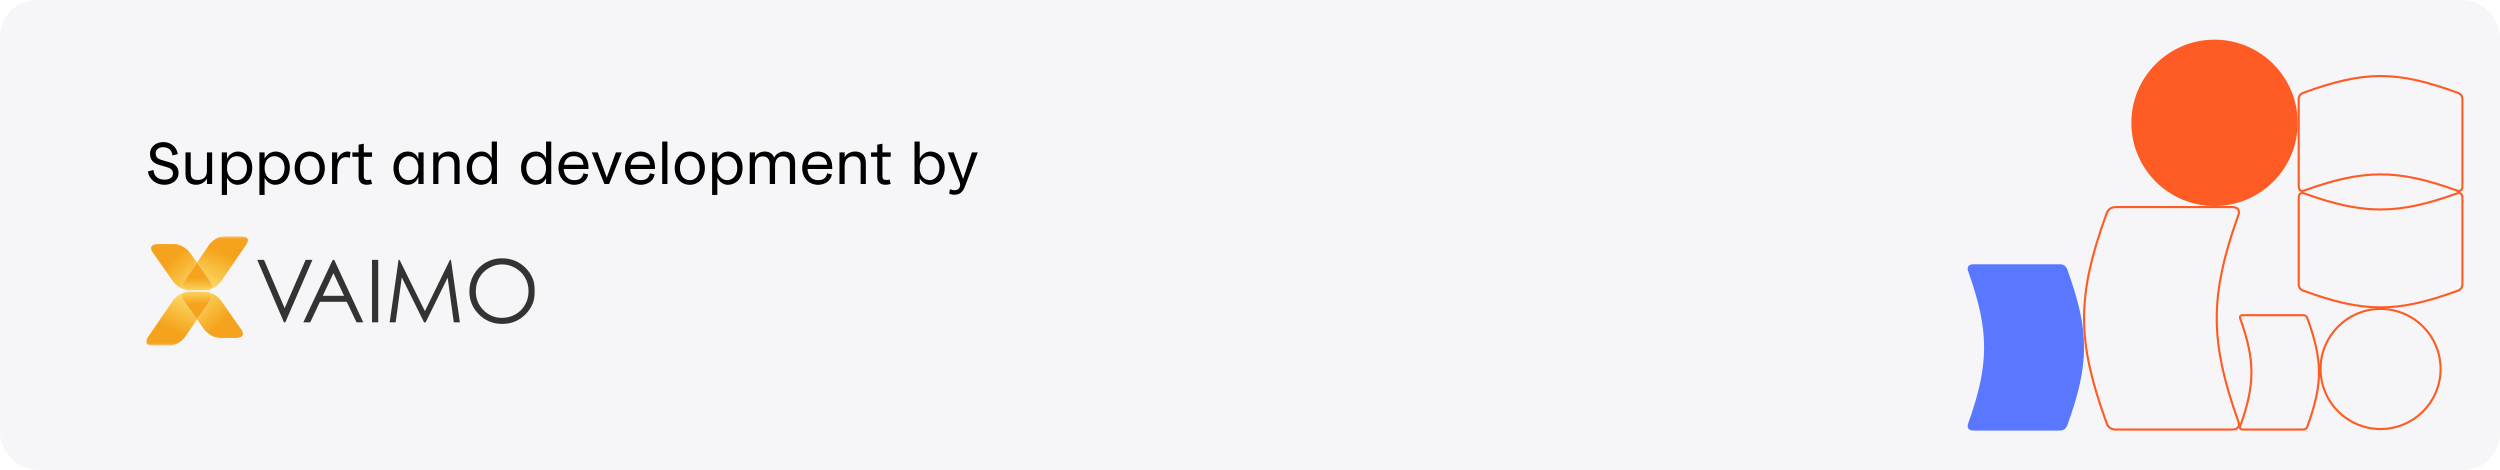 <svg width="958" height="180" viewBox="0 0 958 180" fill="none" xmlns="http://www.w3.org/2000/svg">
<rect width="958" height="180" rx="14" fill="#F6F6F9"/>
<path d="M57.488 58.908C57.488 56.004 60.032 54.444 62.648 54.444C64.976 54.444 67.616 55.836 68.144 59.052L66.08 59.556C65.768 57.06 64.088 56.412 62.48 56.412C60.752 56.412 59.648 57.324 59.648 58.74C59.648 60.156 60.464 60.852 61.784 61.26L64.928 62.172C66.848 62.724 68.408 63.756 68.408 66.276C68.408 69.18 65.816 70.812 62.984 70.812C60.056 70.812 57.152 69.012 56.696 65.676L58.808 65.148C59.096 68.172 61.304 68.844 63.008 68.844C65.264 68.844 66.272 67.86 66.272 66.444C66.272 65.1 65.36 64.452 63.992 64.068L61.064 63.204C59.096 62.652 57.488 61.572 57.488 58.908ZM81.29 70.5H79.298V68.436C78.338 70.116 76.658 70.812 75.074 70.812C72.986 70.812 71.09 69.66 71.09 66.876V58.404H73.082V66.3C73.082 68.22 73.898 68.964 75.794 68.964C77.714 68.964 79.298 67.932 79.298 65.508V58.404H81.29V70.5ZM91.253 58.068C93.749 58.068 96.653 60.036 96.653 64.26C96.653 68.676 93.869 70.812 91.013 70.812C89.381 70.812 87.917 69.828 86.981 68.148V74.7H84.989V58.404H86.981V60.756C87.677 59.508 89.045 58.068 91.253 58.068ZM90.797 59.844C88.781 59.844 86.981 61.284 86.981 64.404C86.981 67.404 88.781 69.036 90.773 69.036C92.669 69.036 94.637 67.524 94.637 64.308C94.637 61.308 92.645 59.844 90.797 59.844ZM105.667 58.068C108.163 58.068 111.067 60.036 111.067 64.26C111.067 68.676 108.283 70.812 105.427 70.812C103.795 70.812 102.331 69.828 101.395 68.148V74.7H99.403V58.404H101.395V60.756C102.091 59.508 103.459 58.068 105.667 58.068ZM105.211 59.844C103.195 59.844 101.395 61.284 101.395 64.404C101.395 67.404 103.195 69.036 105.187 69.036C107.083 69.036 109.051 67.524 109.051 64.308C109.051 61.308 107.059 59.844 105.211 59.844ZM118.689 58.068C121.857 58.068 124.473 60.468 124.473 64.428C124.473 68.388 121.857 70.812 118.689 70.812C115.497 70.812 112.905 68.388 112.905 64.428C112.905 60.468 115.497 58.068 118.689 58.068ZM118.689 59.844C116.649 59.844 114.921 61.356 114.921 64.428C114.921 67.524 116.649 69.036 118.689 69.036C120.729 69.036 122.457 67.524 122.457 64.428C122.457 61.356 120.729 59.844 118.689 59.844ZM132.622 60.228C130.894 60.228 129.238 61.404 129.238 65.172V70.5H127.246V58.404H129.238V61.14C130.174 58.692 132.094 58.068 133.198 58.068C133.63 58.068 134.014 58.14 134.302 58.26L134.062 60.444C133.678 60.324 133.27 60.228 132.622 60.228ZM137.412 55.452L139.404 55.068V58.404H142.572V60.084H139.404V67.62C139.404 68.508 139.836 68.964 140.892 68.964C141.468 68.964 141.756 68.892 142.164 68.796L142.548 70.476C141.996 70.644 141.228 70.812 140.628 70.812C138.444 70.812 137.412 69.588 137.412 67.692V60.084H135.036V58.404H137.412V55.452ZM156.18 70.812C153.636 70.812 150.78 68.772 150.78 64.428C150.78 60.132 153.612 58.068 156.108 58.068C158.148 58.068 159.492 58.908 160.332 60.924V58.404H162.324V70.5H160.332V67.788C159.756 69.348 158.436 70.812 156.18 70.812ZM156.516 59.844C154.692 59.844 152.796 61.284 152.796 64.476C152.796 67.644 154.692 69.036 156.516 69.036C158.556 69.036 160.332 67.716 160.332 64.476C160.332 61.332 158.532 59.844 156.516 59.844ZM171.388 59.916C169.42 59.916 168.004 61.044 168.004 63.516V70.5H166.012V58.404H168.004V60.276C168.82 58.716 170.572 58.068 171.988 58.068C174.148 58.068 176.116 59.148 176.116 62.388V70.5H174.124V62.964C174.124 60.732 172.924 59.916 171.388 59.916ZM190.426 54.228V70.5H188.434V68.244C187.81 69.612 186.586 70.812 184.234 70.812C181.738 70.812 178.858 68.748 178.858 64.332C178.858 60.108 181.69 58.068 184.57 58.068C186.274 58.068 187.618 58.956 188.434 60.66V54.228H190.426ZM184.69 59.844C182.842 59.844 180.874 61.308 180.874 64.38C180.874 67.524 182.818 69.036 184.666 69.036C186.682 69.036 188.434 67.644 188.434 64.476C188.434 61.428 186.682 59.844 184.69 59.844ZM211.238 54.228V70.5H209.246V68.244C208.622 69.612 207.398 70.812 205.046 70.812C202.55 70.812 199.67 68.748 199.67 64.332C199.67 60.108 202.502 58.068 205.382 58.068C207.086 58.068 208.43 58.956 209.246 60.66V54.228H211.238ZM205.502 59.844C203.654 59.844 201.686 61.308 201.686 64.38C201.686 67.524 203.63 69.036 205.478 69.036C207.494 69.036 209.246 67.644 209.246 64.476C209.246 61.428 207.494 59.844 205.502 59.844ZM219.894 59.844C217.878 59.844 216.486 60.948 216.126 63.156H223.59C223.446 60.852 221.91 59.844 219.894 59.844ZM225.51 64.764H216.03C216.15 67.284 217.494 69.036 220.11 69.036C222.318 69.036 223.206 68.004 223.566 66.42L225.39 66.828C224.934 69.588 222.318 70.812 220.134 70.812C216.726 70.812 214.014 68.388 214.014 64.404C214.014 60.516 216.63 58.068 219.942 58.068C223.23 58.068 225.51 60.396 225.51 64.044V64.764ZM226.774 58.404H229.03L232.51 68.052L236.014 58.404H238.246L233.422 70.5H231.598L226.774 58.404ZM245.371 59.844C243.355 59.844 241.963 60.948 241.603 63.156H249.067C248.923 60.852 247.387 59.844 245.371 59.844ZM250.987 64.764H241.507C241.627 67.284 242.971 69.036 245.587 69.036C247.795 69.036 248.683 68.004 249.043 66.42L250.867 66.828C250.411 69.588 247.795 70.812 245.611 70.812C242.203 70.812 239.491 68.388 239.491 64.404C239.491 60.516 242.107 58.068 245.419 58.068C248.707 58.068 250.987 60.396 250.987 64.044V64.764ZM253.762 54.228H255.754V70.5H253.762V54.228ZM264.329 58.068C267.497 58.068 270.113 60.468 270.113 64.428C270.113 68.388 267.497 70.812 264.329 70.812C261.137 70.812 258.545 68.388 258.545 64.428C258.545 60.468 261.137 58.068 264.329 58.068ZM264.329 59.844C262.289 59.844 260.561 61.356 260.561 64.428C260.561 67.524 262.289 69.036 264.329 69.036C266.369 69.036 268.097 67.524 268.097 64.428C268.097 61.356 266.369 59.844 264.329 59.844ZM279.151 58.068C281.647 58.068 284.551 60.036 284.551 64.26C284.551 68.676 281.767 70.812 278.911 70.812C277.279 70.812 275.815 69.828 274.879 68.148V74.7H272.887V58.404H274.879V60.756C275.575 59.508 276.943 58.068 279.151 58.068ZM278.695 59.844C276.679 59.844 274.879 61.284 274.879 64.404C274.879 67.404 276.679 69.036 278.671 69.036C280.567 69.036 282.535 67.524 282.535 64.308C282.535 61.308 280.543 59.844 278.695 59.844ZM299.877 59.916C298.221 59.916 296.997 61.044 296.997 63.516V70.5H294.981V63.036C294.981 60.804 293.805 59.916 292.269 59.916C290.565 59.916 289.293 61.044 289.293 63.516V70.5H287.301V58.404H289.293V60.252C290.085 58.692 291.669 58.068 293.061 58.068C294.525 58.068 296.013 58.668 296.661 60.42C297.525 58.62 299.229 58.068 300.549 58.068C302.661 58.068 304.677 59.148 304.677 62.388V70.5H302.685V62.916C302.685 60.804 301.509 59.916 299.877 59.916ZM313.293 59.844C311.277 59.844 309.885 60.948 309.525 63.156H316.989C316.845 60.852 315.309 59.844 313.293 59.844ZM318.909 64.764H309.429C309.549 67.284 310.893 69.036 313.509 69.036C315.717 69.036 316.605 68.004 316.965 66.42L318.789 66.828C318.333 69.588 315.717 70.812 313.533 70.812C310.125 70.812 307.413 68.388 307.413 64.404C307.413 60.516 310.029 58.068 313.341 58.068C316.629 58.068 318.909 60.396 318.909 64.044V64.764ZM327.06 59.916C325.092 59.916 323.676 61.044 323.676 63.516V70.5H321.684V58.404H323.676V60.276C324.492 58.716 326.244 58.068 327.66 58.068C329.82 58.068 331.788 59.148 331.788 62.388V70.5H329.796V62.964C329.796 60.732 328.596 59.916 327.06 59.916ZM336.162 55.452L338.154 55.068V58.404H341.322V60.084H338.154V67.62C338.154 68.508 338.586 68.964 339.642 68.964C340.218 68.964 340.506 68.892 340.914 68.796L341.298 70.476C340.746 70.644 339.978 70.812 339.378 70.812C337.194 70.812 336.162 69.588 336.162 67.692V60.084H333.786V58.404H336.162V55.452ZM350.442 54.228H352.434V60.708C353.082 59.556 354.402 58.068 356.61 58.068C359.106 58.068 362.01 60.036 362.01 64.26C362.01 68.676 359.25 70.812 356.37 70.812C354.666 70.812 353.25 69.804 352.434 68.316V70.5H350.442V54.228ZM356.226 59.844C354.234 59.844 352.434 61.284 352.434 64.404C352.434 67.404 354.234 69.036 356.202 69.036C358.074 69.036 359.994 67.524 359.994 64.308C359.994 61.308 358.05 59.844 356.226 59.844ZM365.674 74.628C364.906 74.628 364.162 74.412 363.706 74.196L364.042 72.492C364.378 72.66 364.978 72.9 365.818 72.9C367.642 72.9 368.362 71.316 367.642 69.516L363.202 58.404H365.458L369.058 68.58L372.442 58.404H374.674L369.778 71.436C368.962 73.62 367.738 74.628 365.674 74.628Z" fill="black"/>
<g clip-path="url(#clip0_107_7948)">
<g clip-path="url(#clip1_107_7948)">
<mask id="mask0_107_7948" style="mask-type:luminance" maskUnits="userSpaceOnUse" x="56" y="90" width="149" height="43">
<path d="M56 90.5H205V132.5H56V90.5Z" fill="white"/>
</mask>
<g mask="url(#mask0_107_7948)">
<path d="M183.662 106.429C184.549 104.868 185.784 103.625 187.365 102.701C188.948 101.778 190.616 101.316 192.384 101.316C194.18 101.316 195.881 101.781 197.486 102.701C199.091 103.625 200.332 104.852 201.213 106.39C202.094 107.924 202.536 109.644 202.536 111.542C202.536 113.453 202.094 115.188 201.213 116.756C200.332 118.317 199.103 119.551 197.525 120.45C195.948 121.349 194.234 121.805 192.384 121.805C189.611 121.805 187.244 120.827 185.282 118.864C183.317 116.904 182.333 114.504 182.333 111.661C182.33 109.732 182.775 107.991 183.662 106.429ZM192.472 124.123C195.963 124.123 198.927 122.902 201.355 120.462C203.78 118.022 205 115.048 205 111.545C205 108.009 203.783 105.035 201.352 102.61C198.921 100.192 195.896 98.981 192.285 98.981C190.053 98.981 187.982 99.536 186.069 100.651C184.155 101.763 182.642 103.297 181.534 105.263C180.425 107.228 179.868 109.355 179.868 111.658C179.868 115.106 181.086 118.05 183.517 120.478C185.945 122.911 188.93 124.123 192.472 124.123ZM162.493 123.525H163.101L171.536 106.408L173.892 123.524H176.232L172.799 99.591H172.417L162.814 119.229L153.116 99.591H152.729L149.314 123.524H151.621L153.958 106.277L162.493 123.525ZM144.936 99.591H142.553V123.521H144.936V99.591ZM123.685 113.341L127.769 104.679L131.838 113.341H123.685ZM127.494 99.591L116.225 123.524H118.883L122.598 115.65H132.871L136.625 123.525H139.198L128.075 99.594H127.494V99.591ZM117.115 99.591L109.077 118.083L101.175 99.591H98.58L108.811 123.524H109.334L119.71 99.591H117.115Z" fill="#333333"/>
<path d="M72.358 111.208H72.246C72.246 111.208 71.625 111.208 71.044 111.002C71.437 111.114 71.907 111.172 72.358 111.208ZM80.466 110.886C81.274 110.509 81.892 109.699 80.617 107.888L75.491 100.59L80.108 93.84C80.108 93.84 82.397 90.5 86.433 90.5H92.552C92.552 90.5 96.587 90.5 94.296 93.839L84.707 107.833C84.686 107.888 83.187 110.075 80.466 110.886Z" fill="url(#paint0_linear_107_7948)"/>
<path d="M78.907 111.209H72.359H78.365C79.116 111.209 79.83 111.096 80.448 110.887C79.769 111.209 78.925 111.209 78.907 111.209ZM71.026 111.02C68.041 110.303 66.373 107.909 66.373 107.909L58.601 96.857C56.273 93.557 60.29 93.536 60.29 93.536H66.463C70.499 93.536 72.825 96.856 72.825 96.856L75.474 100.609L70.499 107.87C69.091 109.927 70.067 110.698 71.026 111.02Z" fill="url(#paint1_linear_107_7948)"/>
<path d="M78.362 111.208H72.359C71.914 111.19 71.474 111.121 71.045 111.002C70.07 110.701 69.113 109.908 70.518 107.851L75.493 100.59L80.615 107.891C81.871 109.683 81.272 110.512 80.463 110.889C79.828 111.096 79.114 111.208 78.362 111.208Z" fill="url(#paint2_linear_107_7948)"/>
<path d="M78.643 111.813H78.755C78.755 111.813 79.376 111.813 79.957 112.019C79.564 111.907 79.094 111.849 78.643 111.813ZM70.535 112.132C69.727 112.508 69.109 113.32 70.384 115.13L75.507 122.428L70.89 129.16C70.89 129.16 68.601 132.499 64.565 132.499H58.45C58.45 132.499 54.414 132.499 56.702 129.16L66.294 115.167C66.315 115.13 67.817 112.943 70.535 112.132Z" fill="url(#paint3_linear_107_7948)"/>
<path d="M72.095 111.813H78.643H72.64C71.89 111.813 71.175 111.925 70.557 112.135C71.232 111.813 72.077 111.813 72.095 111.813ZM79.979 112.001C82.964 112.718 84.632 115.112 84.632 115.112L92.4 126.165C94.729 129.464 90.711 129.485 90.711 129.485H84.538C80.502 129.485 78.177 126.165 78.177 126.165L75.531 122.413L80.506 115.152C81.911 113.095 80.936 112.32 79.979 112.001Z" fill="url(#paint4_linear_107_7948)"/>
<path d="M72.619 111.813H78.644C79.113 111.831 79.546 111.907 79.958 112.02C80.933 112.321 81.892 113.114 80.484 115.17L75.51 122.431L70.387 115.131C69.131 113.338 69.73 112.509 70.539 112.132C71.211 111.917 71.913 111.809 72.619 111.813Z" fill="url(#paint5_linear_107_7948)"/>
</g>
</g>
</g>
<g clip-path="url(#clip2_107_7948)">
<path d="M941.212 74.216L941.223 74.212L941.235 74.207C942.051 73.855 942.624 73.923 942.979 74.169C943.34 74.418 943.602 74.937 943.602 75.757V108.832C943.602 109.475 943.457 109.999 943.177 110.414C942.899 110.827 942.465 111.163 941.831 111.395C930.096 115.666 921.157 117.789 912.234 117.789C903.311 117.789 894.371 115.666 882.637 111.396C882.002 111.163 881.569 110.827 881.29 110.414C881.011 109.999 880.866 109.475 880.866 108.832V75.757C880.866 74.937 881.127 74.418 881.488 74.169C881.843 73.923 882.416 73.855 883.232 74.207L883.244 74.212L883.256 74.216C894.522 78.246 903.37 80.273 912.234 80.273C921.097 80.273 929.945 78.246 941.212 74.216Z" stroke="#FF5B24" stroke-width="0.818"/>
<path d="M883.255 72.914L883.243 72.918L883.232 72.923C882.416 73.276 881.843 73.208 881.489 72.962C881.127 72.711 880.866 72.189 880.866 71.365V38.141C880.866 37.496 881.011 36.969 881.291 36.551C881.569 36.136 882.003 35.798 882.638 35.565C894.372 31.275 903.311 29.144 912.234 29.144C921.156 29.144 930.096 31.275 941.83 35.565C942.464 35.798 942.898 36.136 943.177 36.551C943.457 36.969 943.602 37.496 943.602 38.141V71.365C943.602 72.189 943.34 72.711 942.979 72.962C942.624 73.208 942.051 73.276 941.236 72.923L941.224 72.918L941.212 72.914C929.946 68.866 921.098 66.83 912.234 66.83C903.37 66.83 894.522 68.866 883.255 72.914Z" stroke="#FF5B24" stroke-width="0.818"/>
<path d="M858.529 122.298L858.525 122.286L858.52 122.274C858.285 121.723 858.342 121.366 858.482 121.161C858.626 120.952 858.941 120.777 859.488 120.777H882.518C882.946 120.777 883.286 120.874 883.55 121.054C883.813 121.233 884.034 121.515 884.188 121.942C887.16 130.177 888.633 136.442 888.633 142.689C888.633 148.937 887.16 155.201 884.188 163.437C884.034 163.864 883.813 164.146 883.55 164.325C883.286 164.504 882.946 164.602 882.518 164.602H859.488C858.941 164.602 858.626 164.426 858.482 164.217C858.342 164.013 858.285 163.656 858.52 163.104L858.525 163.092L858.529 163.081C861.338 155.162 862.754 148.933 862.754 142.689C862.754 136.445 861.338 130.217 858.529 122.298Z" stroke="#FF5B24" stroke-width="0.818"/>
<path d="M756.191 165H789.26C790.664 165 791.686 164.362 792.196 162.96C800.751 139.374 800.751 126.88 792.196 103.295C791.686 101.892 790.664 101.255 789.26 101.255H756.191C754.403 101.255 753.509 102.402 754.275 104.187C762.319 126.753 762.319 139.502 754.275 162.068C753.509 163.852 754.403 165 756.191 165Z" fill="#5A78FF"/>
<path d="M889.23 141.394C889.23 128.687 899.529 118.386 912.234 118.386C924.938 118.386 935.237 128.687 935.237 141.394C935.237 154.101 924.938 164.402 912.234 164.402C899.529 164.402 889.23 154.101 889.23 141.394Z" stroke="#FF5B24" stroke-width="0.818"/>
<path d="M848.602 15.199C831.003 15.199 816.736 29.469 816.736 47.072C816.736 64.674 831.003 78.944 848.602 78.944C866.201 78.944 880.468 64.674 880.468 47.072C880.468 29.469 866.201 15.199 848.602 15.199Z" fill="#FF5B24"/>
<path d="M857.614 161.175L857.618 161.187L857.623 161.199C858.108 162.33 858.03 163.163 857.661 163.699C857.289 164.24 856.537 164.602 855.407 164.602H810.823C809.937 164.602 809.202 164.401 808.615 164.003C808.03 163.607 807.559 162.993 807.239 162.111C801.479 146.209 798.612 134.083 798.612 121.972C798.612 109.862 801.479 97.735 807.239 81.834C807.559 80.951 808.03 80.338 808.615 79.941C809.202 79.544 809.937 79.343 810.823 79.343H855.407C856.537 79.343 857.289 79.705 857.661 80.246C858.03 80.781 858.108 81.614 857.623 82.746L857.618 82.757L857.614 82.769C852.184 98.022 849.457 109.99 849.457 121.972C849.457 133.955 852.184 145.922 857.614 161.175Z" stroke="#FF5B24" stroke-width="0.818"/>
</g>
<defs>
<linearGradient id="paint0_linear_107_7948" x1="79.58" y1="108.68" x2="85.18" y2="96.778" gradientUnits="userSpaceOnUse">
<stop stop-color="#FCD661"/>
<stop offset="1" stop-color="#F5A31C"/>
</linearGradient>
<linearGradient id="paint1_linear_107_7948" x1="75.634" y1="108.658" x2="66.466" y2="99.192" gradientUnits="userSpaceOnUse">
<stop stop-color="#FCD661"/>
<stop offset="1" stop-color="#F5A31C"/>
</linearGradient>
<linearGradient id="paint2_linear_107_7948" x1="75.574" y1="111.572" x2="75.574" y2="106.474" gradientUnits="userSpaceOnUse">
<stop stop-color="#FCD661"/>
<stop offset="1" stop-color="#F5A31C"/>
</linearGradient>
<linearGradient id="paint3_linear_107_7948" x1="71.416" y1="114.341" x2="65.816" y2="126.243" gradientUnits="userSpaceOnUse">
<stop stop-color="#FCD661"/>
<stop offset="1" stop-color="#F5A31C"/>
</linearGradient>
<linearGradient id="paint4_linear_107_7948" x1="75.368" y1="114.362" x2="84.536" y2="123.828" gradientUnits="userSpaceOnUse">
<stop stop-color="#FCD661"/>
<stop offset="1" stop-color="#F5A31C"/>
</linearGradient>
<linearGradient id="paint5_linear_107_7948" x1="75.429" y1="111.45" x2="75.429" y2="116.548" gradientUnits="userSpaceOnUse">
<stop stop-color="#FCD661"/>
<stop offset="1" stop-color="#F5A31C"/>
</linearGradient>
<clipPath id="clip0_107_7948">
<rect width="304" height="42" fill="white" transform="translate(56 90.5)"/>
</clipPath>
<clipPath id="clip1_107_7948">
<rect width="149" height="42" fill="white" transform="translate(56 90.5)"/>
</clipPath>
<clipPath id="clip2_107_7948">
<rect width="190" height="150" fill="white" transform="translate(754 15)"/>
</clipPath>
</defs>
</svg>
